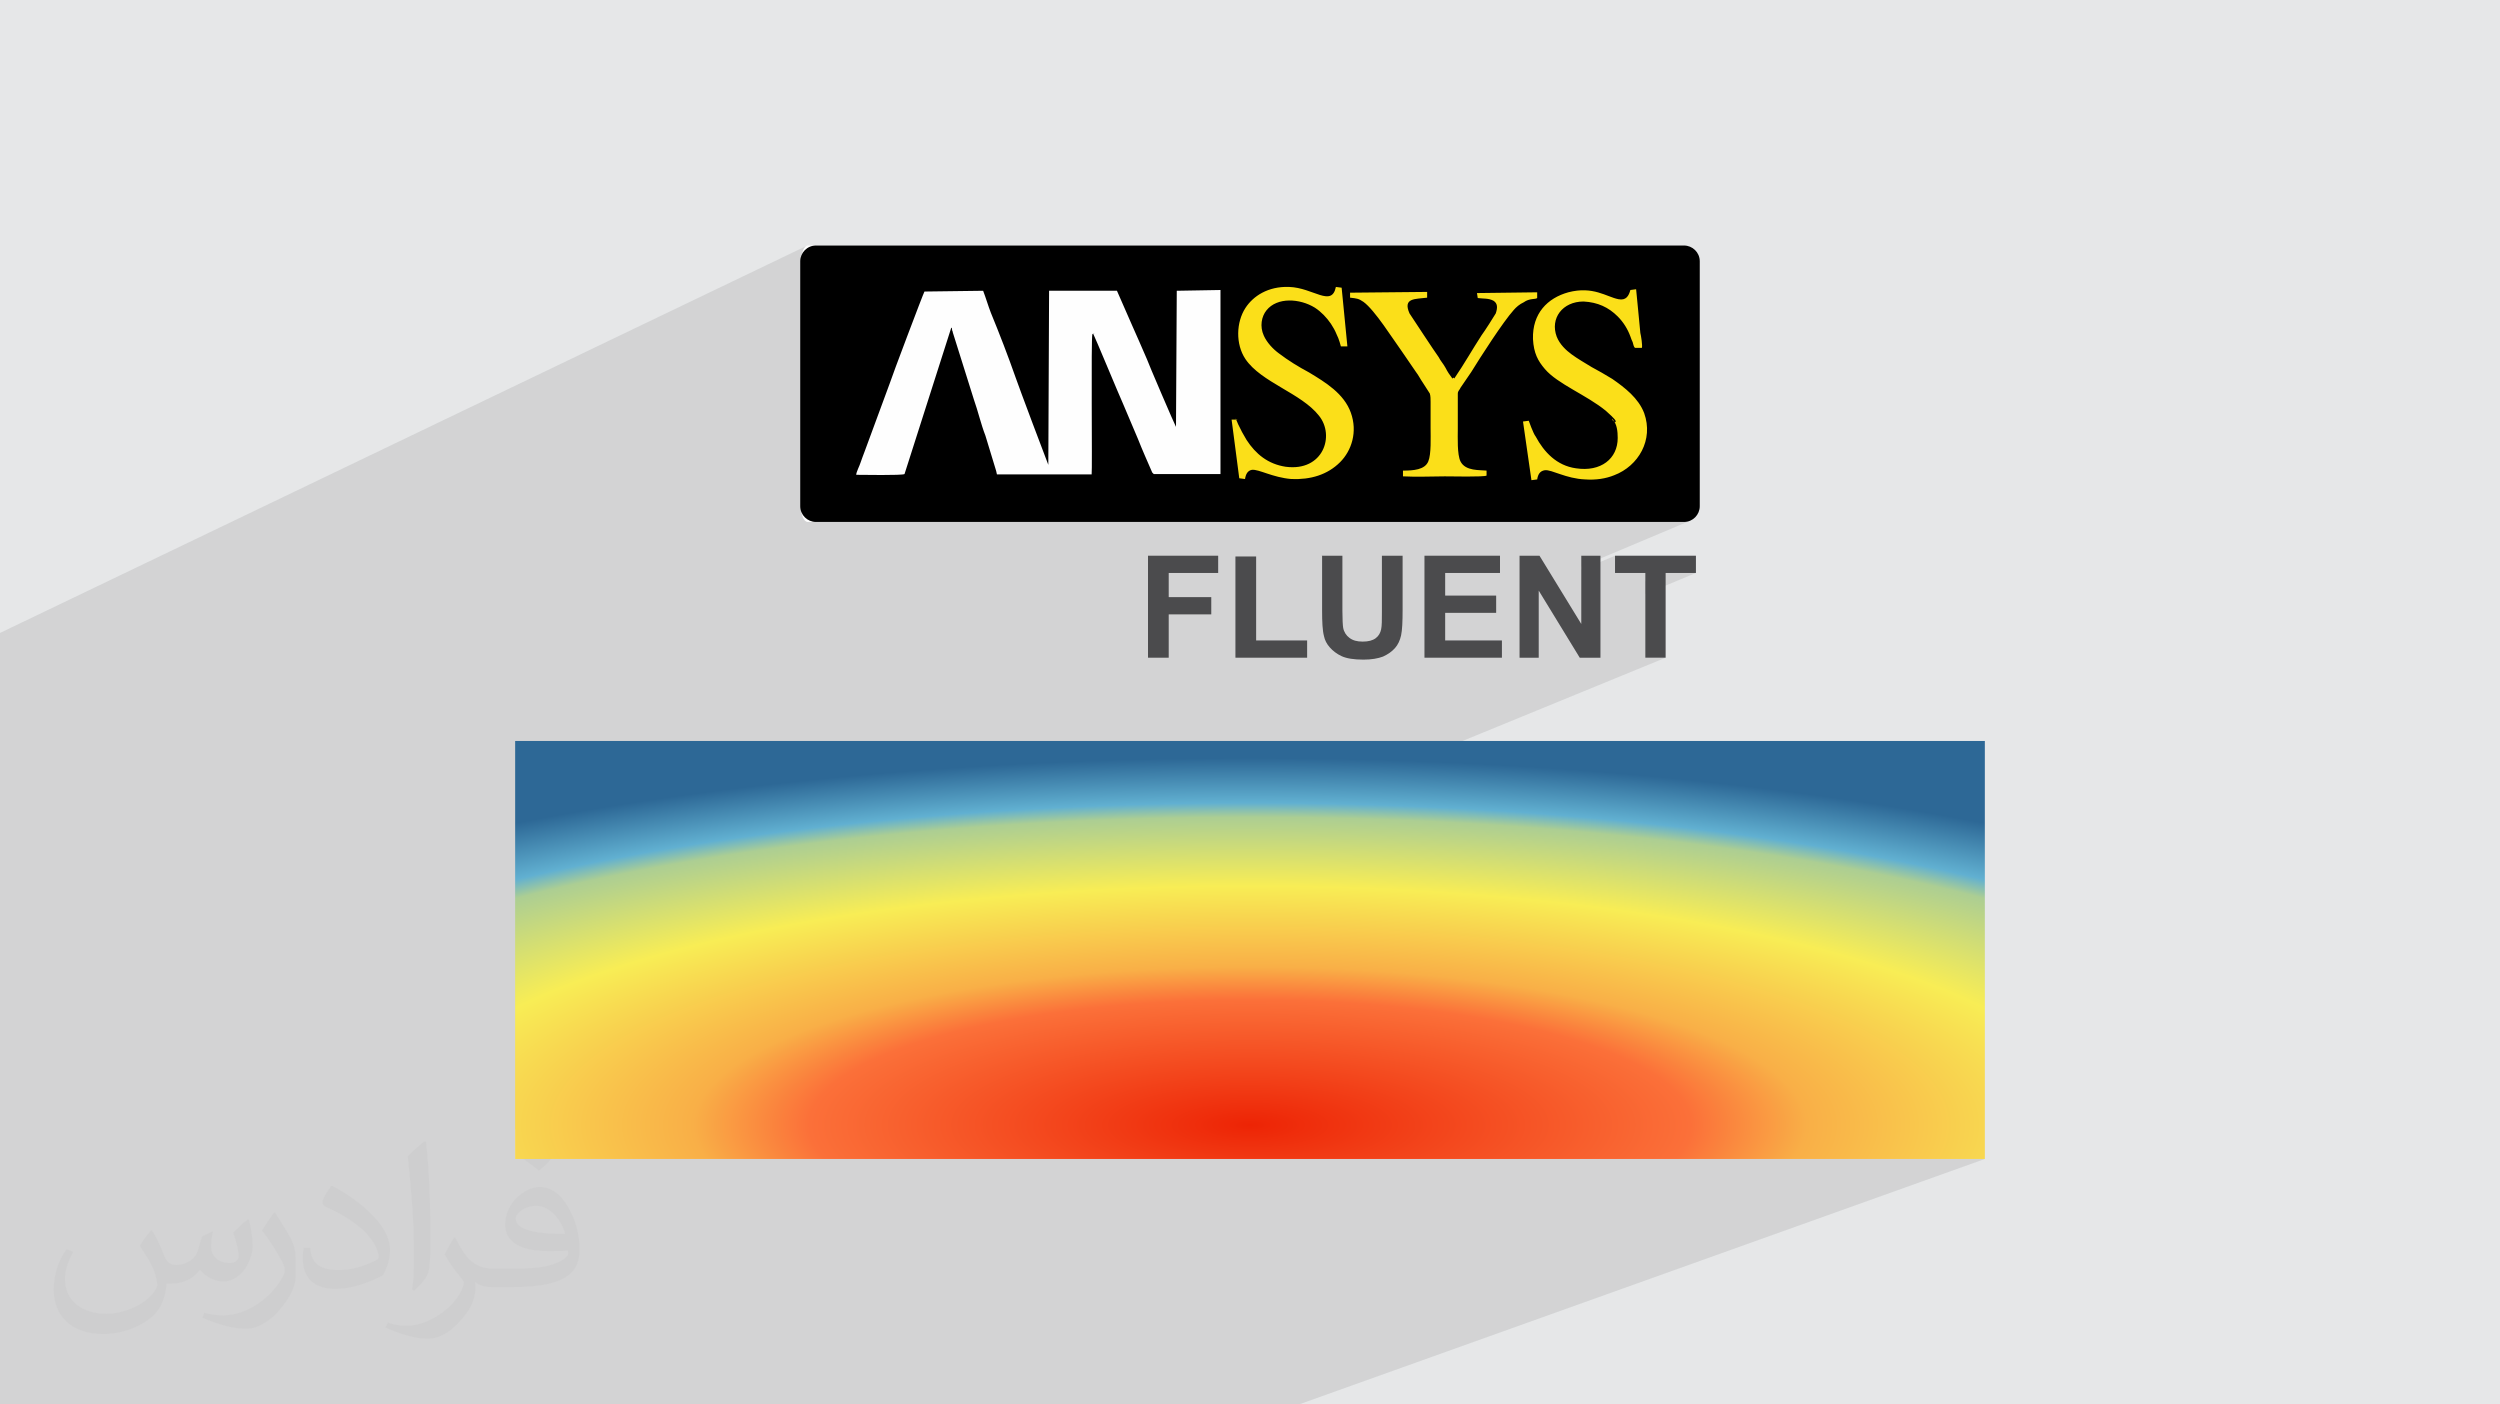 <?xml version="1.0" encoding="UTF-8"?>
<!DOCTYPE svg PUBLIC "-//W3C//DTD SVG 1.1//EN" "http://www.w3.org/Graphics/SVG/1.1/DTD/svg11.dtd">
<!-- Creator: CorelDRAW 2020 (64-Bit) -->
<svg xmlns="http://www.w3.org/2000/svg" xml:space="preserve" width="94.192mm" height="52.917mm" version="1.1" style="shape-rendering:geometricPrecision; text-rendering:geometricPrecision; image-rendering:optimizeQuality; fill-rule:evenodd; clip-rule:evenodd"
viewBox="0 0 9404.92 5283.66"
 xmlns:xlink="http://www.w3.org/1999/xlink"
 xmlns:xodm="http://www.corel.com/coreldraw/odm/2003">
 <defs>
  <style type="text/css">
   <![CDATA[
    .str0 {stroke:#373435;stroke-width:17.61;stroke-miterlimit:22.926}
    .fil6 {fill:black}
    .fil0 {fill:#E6E7E8}
    .fil4 {fill:#FBDF19}
    .fil5 {fill:#FEFEFE}
    .fil3 {fill:#4B4B4D;fill-rule:nonzero}
    .fil2 {fill:#373435;fill-opacity:0.031}
    .fil1 {fill:#2B2A29;fill-opacity:0.102}
    .fil7 {fill:url(#id0)}
   ]]>
  </style>
  <radialGradient id="id0" gradientUnits="userSpaceOnUse" gradientTransform="matrix(1 -0 -0 0.284 0 3030)" cx="4702.46" cy="4234.23" r="4860.98" fx="4702.46" fy="4234.23">
   <stop offset="0" style="stop-opacity:1; stop-color:#ED2405"/>
   <stop offset="0.341" style="stop-opacity:1; stop-color:#FB7039"/>
   <stop offset="0.431" style="stop-opacity:1; stop-color:#F9AF47"/>
   <stop offset="0.651" style="stop-opacity:1; stop-color:#F8ED55"/>
   <stop offset="0.839" style="stop-opacity:1; stop-color:#ACCE93"/>
   <stop offset="0.878" style="stop-opacity:1; stop-color:#61B0D1"/>
   <stop offset="1" style="stop-opacity:1; stop-color:#2D6896"/>
  </radialGradient>
 </defs>
 <g id="Layer_x0020_1">
  <polygon class="fil0" points="-0,0 9404.92,0 9404.92,5283.66 -0,5283.66 "/>
  <polygon class="fil1" points="4885.96,5283.66 -0,5283.66 -0,5149.32 -0,5043.59 -0,5016.64 -0,4956.77 -0,4928.98 -0,4873.63 -0,4847.64 -0,4823.65 -0,4821.25 -0,4810.56 -0,4769.84 -0,4742.39 -0,4717.43 -0,4701.31 -0,4668.76 -0,4656.25 -0,4654.49 -0,4645.33 -0,4639.17 -0,4634.37 -0,4630.09 -0,4599.16 -0,4598.27 -0,4597.16 -0,4586.62 -0,4585.14 -0,4563.45 -0,4562.85 -0,4553.78 -0,4551.17 -0,4543.37 -0,4514 -0,4507.41 -0,4506.08 -0,4466.99 -0,4452.1 -0,4417.87 -0,4382.99 -0,4381.04 -0,4356.34 -0,4356.2 -0,4332.98 -0,4326.4 -0,4320.82 -0,4289.19 -0,4283.62 -0,4271.98 -0,4269.9 -0,4268.82 -0,4267.13 -0,4236.7 -0,4234.88 -0,4212.37 -0,4210.95 -0,4210.21 -0,4205.23 -0,4200.44 -0,4196.87 -0,4162.11 -0,4148.32 -0,4142.89 -0,4112.69 -0,4088.44 -0,4087.52 -0,4079.9 -0,4075.44 -0,4070.54 -0,4069.43 -0,4009.07 -0,3999.31 -0,3981.76 -0,3977.42 -0,3972.99 -0,3972.2 -0,3968.78 -0,3964.1 -0,3955.51 -0,3939.49 -0,3935.4 -0,3929.18 -0,3910.05 -0,3882.82 -0,3872.84 -0,3867.16 -0,3856.08 -0,3853.9 -0,3846.54 -0,3845.73 -0,3840.9 -0,3838.38 -0,3837.56 -0,3836.15 -0,3825.26 -0,3824.71 -0,3814.1 -0,3808.44 -0,3805.17 -0,3775.24 -0,3765.18 -0,3764.46 -0,3762.92 -0,3737.59 -0,3720.75 -0,3714.43 -0,3710.69 -0,3706.96 -0,3696.96 -0,3689.82 -0,3686.62 -0,3673.71 -0,3657.3 -0,3653.58 -0,3652.9 -0,3649.85 -0,3647.97 -0,3641.76 -0,3621.89 -0,3609.89 -0,3592.39 -0,3588.82 -0,3576.54 -0,3572.77 -0,3566.82 -0,3533.92 -0,3523.13 -0,3521.03 -0,3518.74 -0,3476.78 -0,3476.73 -0,3465.66 -0,3463.78 -0,3453 -0,3430.6 -0,3418.87 -0,3402.33 -0,3398.9 -0,3382.68 -0,3361.86 -0,3358.05 -0,3345.31 -0,3331.49 -0,3326.22 -0,3325.18 -0,3294.82 -0,3279.55 -0,3278.34 -0,3269.04 -0,3257.9 -0,3223.37 -0,3190.19 -0,3184.55 -0,3147.49 -0,3146.4 -0,3146.3 -0,3145.44 -0,3131.2 -0,2992.98 -0,2930.88 -0,2920.55 -0,2910.1 -0,2900.95 -0,2733.56 -0,2425.38 -0,2424.09 -0,2389.67 -0,2381.11 3034.49,924.87 3029.79,928.41 3025.41,933.98 3022.15,940.03 3046.38,928.41 3036.32,933.98 3027.6,941.3 3020.44,950.11 3016.09,958.2 3015.59,960.15 3013.95,971.12 3013.37,982.77 3013.37,1315.32 3477.83,1096.72 3477.23,1097.92 3475.95,1100.87 3474.06,1105.5 3471.6,1111.65 3468.62,1119.23 3465.15,1128.11 3461.25,1138.19 3456.95,1149.35 3452.28,1161.46 3447.32,1174.42 3442.09,1188.12 3436.64,1202.43 3431,1217.24 3425.23,1232.42 3419.37,1247.89 3413.46,1263.5 3407.56,1279.15 3401.68,1294.73 3395.9,1310.12 3392.49,1319.17 3578.81,1232.3 3579.76,1233.27 3580.48,1234.06 3580.99,1234.79 3581.34,1235.55 3581.55,1236.45 3581.65,1237.58 3581.69,1239.05 3581.7,1240.96 3581.82,1242.05 3582.15,1243.15 3582.61,1244.29 3583.14,1245.46 3583.67,1246.72 3584.13,1248.06 3584.46,1249.5 3584.58,1251.06 3587.68,1260.91 3946.63,1093.83 3945.65,1315.34 4426.96,1093.83 4426.87,1109.77 4605.82,1027.48 4605.82,1166.02 4759.07,1096.05 4748.43,1101.24 4738.39,1106.98 4728.93,1113.24 4720.08,1119.96 4711.85,1127.09 4704.23,1134.58 4697.24,1142.39 4690.87,1150.47 4685.14,1158.76 4679.02,1169.09 4673.66,1180.01 4669.07,1191.46 4665.81,1201.64 4802,1139.65 4813.2,1135.72 4824.91,1132.89 4837.01,1131.15 4849.41,1130.44 4861.99,1130.73 4874.65,1131.98 4887.28,1134.14 4898.88,1136.96 5025.56,1079.43 5021.97,1092.3 5017.17,1101.91 5011.21,1108.6 5004.15,1112.7 4927.54,1147.45 4935.37,1151.16 4946.23,1157.31 4949.61,1159.64 5078.94,1101.04 5078.94,1119.79 5087.38,1120.77 5094.54,1121.66 5100.74,1122.66 5106.34,1123.94 5111.67,1125.7 5117.07,1128.11 5122.87,1131.37 5129.42,1135.66 5137.79,1142.46 5146.63,1150.82 5155.83,1160.53 5165.35,1171.43 5175.09,1183.29 5178.79,1188.04 5309.19,1129.35 5321.38,1125.45 5335.99,1123.15 5352.12,1121.57 5368.87,1119.79 5188.63,1200.84 5194.89,1209.15 5204.79,1222.75 5214.6,1236.54 5224.22,1250.32 5224.76,1251.1 5556.38,1102.49 5559.26,1121.24 5567.25,1122.09 5575,1122.62 5582.54,1123.04 5589.92,1123.59 5597.16,1124.47 5604.3,1125.91 5611.36,1128.12 5618.4,1131.34 5623.63,1135.4 5627.46,1139.99 5630.02,1145.14 5631.38,1150.82 5631.67,1157.04 5630.99,1163.8 5629.41,1171.1 5627.06,1178.95 5624.06,1183.97 5740.45,1132.11 5748.37,1128.75 5755.95,1126.63 5763.02,1125.39 5769.41,1124.62 5774.96,1123.93 5779.49,1122.93 5617.04,1195.28 5610.3,1205.97 5602,1218.97 5593.49,1232.1 5592.61,1233.43 5871.5,1109.4 5858.27,1115.59 5845.69,1122.63 5833.82,1130.54 5822.71,1139.31 5812.43,1148.94 5803.04,1159.45 5794.61,1170.86 5787.17,1183.13 5780.8,1196.3 5779.1,1200.84 5904.49,1145.22 5916.38,1140.53 5929.2,1137.09 5942.89,1134.95 5957.38,1134.22 5967.24,1134.95 5976.8,1136.05 5986.09,1137.52 5995.09,1139.37 6003.84,1141.57 6012.33,1144.16 6012.76,1144.31 6133.36,1090.94 6130.97,1098.88 6128,1106.29 6124.29,1112.93 6119.67,1118.53 6113.95,1122.85 6039.45,1155.78 6044,1158.23 6051.4,1162.67 6058.61,1167.49 6065.64,1172.67 6072.5,1178.24 6079.21,1184.18 6085.77,1190.48 6093.6,1198.79 6100.9,1207.47 6107.67,1216.49 6113.89,1225.81 6119.58,1235.41 6124.71,1245.24 6129.31,1255.28 6133.36,1265.48 6134.44,1268.66 6135.53,1271.7 6136.61,1274.61 6137.7,1277.39 6138.78,1280.02 6139.85,1282.52 6140.94,1284.88 6142.02,1287.12 6142.99,1290.3 6143.78,1293.34 6144.51,1296.25 6145.27,1299.01 6146.17,1301.65 6147.29,1304.16 6148.76,1306.52 6150.67,1308.75 6176.63,1308.75 5875.72,1440.3 5886.17,1446.97 5901.46,1456.3 5917.18,1465.62 5933.19,1474.98 5949.33,1484.41 5965.49,1493.98 5981.48,1503.71 5997.18,1513.67 6012.44,1523.88 6027.12,1534.42 6041.05,1545.31 6045.15,1549.17 6050.56,1554.06 6056.72,1559.61 6063.05,1565.5 6068.97,1571.4 6073.91,1576.95 6077.3,1581.84 6078.56,1585.7 6075.67,1588.58 6074.63,1589.03 6076.63,1592.56 6079.92,1600.92 6082.33,1609.87 6084.01,1619.24 6085.06,1628.8 6085.6,1638.37 6085.76,1647.74 6085.02,1662.01 6082.85,1675.58 6079.29,1688.41 6074.37,1700.43 6068.17,1711.59 6060.73,1721.82 6052.09,1731.09 6042.3,1739.33 6031.42,1746.49 6019.49,1752.51 5915.52,1797.08 5924.62,1799.01 5937,1801.08 5949.85,1802.62 5963.15,1803.52 5978.16,1804.2 5992.86,1804.08 6007.22,1803.19 6021.21,1801.53 6034.79,1799.14 6047.94,1796.01 6060.61,1792.18 6072.78,1787.65 5796.02,1905.93 6286.26,1905.93 6149.76,1963.63 6335.3,1963.63 6347.37,1962.39 6358.53,1958.84 5948.73,2131.28 5948.73,2143.93 6075.66,2090.57 6075.66,2155.48 6189.62,2155.48 6189.62,2187.37 6266.06,2155.48 6380.02,2155.48 6189.62,2234.72 6189.62,2474.25 6266.06,2474.25 1938.03,4248.93 1938.03,4360.03 7466.9,4360.03 "/>
  <path class="fil2" d="M571.37 4628.22c17.95,27.21 29.6,53.36 40.96,82.43 8.45,16.91 12.93,48.09 52.57,48.09 11.61,0 28.28,-3.42 43.06,-11.61 16.63,-8.73 29.32,-21.94 35.94,-42l15.85 -53.36 38.57 -19.02 2.64 2.64c-5.27,20.09 -6.59,39.36 -6.59,54.43 0,44.63 38.57,61.56 69.22,61.56 17.95,0 34.09,-8.73 34.09,-25.11 0,-21.13 -8.98,-57.06 -20.62,-89.29 17.95,-17.95 35.94,-35.94 56.53,-50.47l3.17 1.6c8.98,38.04 14,75.56 14,100.66 0,24.57 -10.83,51.79 -19.81,69.49 -18.49,34.87 -51.25,62.62 -90.87,62.62 -30.1,0 -63.65,-15.07 -86.66,-43.06l-1.32 0c-21.66,26.96 -55.22,51.25 -108.86,51.25l-16.63 0c-2.64,35.41 -10.29,60.49 -21.94,82.95 -31.95,62.34 -126.81,106.47 -216.1,106.47 -124.17,0 -186.51,-71.59 -186.51,-166.96 0,-58.91 19.27,-113.6 48.88,-152.42l24.29 10.04c-18.49,35.41 -30.91,68.68 -30.91,101.45 0,89.29 72.66,131.83 156.4,131.83 77.68,0 173.83,-49.41 191.28,-106.72 -6.59,-62.62 -30.1,-91.93 -66.04,-148.99 10.83,-19.02 24.83,-38.04 42.28,-58.38l3.17 0 0 0 0 0 -0.02 -0.09zm1432.14 -336.04c26.15,16.39 51.79,35.66 76.87,57.85 -14,19.81 -31.45,37.79 -53.11,53.64 -25.11,-20.34 -50.19,-37.79 -75.84,-56.27 17.42,-19.55 34.62,-38.29 52.04,-55.22l0 0 0 0 0 0 0 0 0 0 0.03 0zm13.47 244.11c-42.28,0 -76.87,27.75 -76.87,48.34 0,44.13 84.53,57.85 185.72,57.31 -12.68,-51.79 -57.06,-105.68 -108.86,-105.68l0.01 0.03zm-94.86 236.19c54.96,0 103.04,-1.6 139.74,-10.83 40.96,-10.29 75.56,-30.91 75.56,-45.17 0,-3.7 0,-8.19 -1.32,-11.89 -22.98,2.11 -49.41,2.11 -72.38,2.11 -74.49,0 -131.55,-16.91 -154.02,-58.66 -5.55,-11.61 -9.51,-24.57 -9.51,-39.36 0,-40.43 17.42,-79.79 48.09,-107 25.61,-22.45 53.89,-36.44 82.67,-36.44 52.04,0 93.51,41.75 122.57,107.54 15.85,35.94 26.68,77.4 26.68,129.72 0,34.87 -9.51,64.19 -31.17,85.85 -40.43,39.11 -114.92,53.89 -229.04,53.89l-51.79 0 0 0 -13.47 0c-28.28,0 -48.62,-5.02 -64.72,-17.42l-2.64 0c0.79,6.59 1.32,12.93 1.32,19.02 0,25.61 -8.45,58.38 -25.61,84.53 -50.72,75.3 -105.68,108.04 -153.24,108.04 -48.09,0 -107,-18.49 -160.11,-42.54l9.51 -18.49c17.17,7.13 40.96,11.89 73.7,11.89 85.85,0 198.66,-82.43 212.66,-163 -3.17,-6.59 -8.98,-15.32 -17.17,-24.57 -25.11,-29.85 -40.96,-54.68 -55.75,-80.83 12.68,-25.11 24.29,-45.17 35.13,-63.4l4.49 -0.53c36.72,74.77 69.99,117.55 144.23,117.55l11.61 0 0 0 53.89 0 0 0 0 0 0 0 0 0 0 0 0.09 0.01zm-371.98 79c6.34,-34.34 6.87,-72.91 6.87,-108.86l0 -53.36c0,-99.6 -12.68,-244.36 -22.98,-338.68 17.95,-19.27 43.06,-42 62.87,-57.31l5.81 1.6c13.47,118.62 16.63,256 16.63,383.06 0,33.3 -1.32,65.79 -4.49,89.55 -1.85,30.1 -19.27,52.83 -56.53,87.7l-8.19 -3.7zm-382.8 -157.19c1.85,46.77 24.83,83.49 105.15,83.49 49.93,0 92.19,-12.93 138.96,-35.13 8.45,-3.7 12.93,-8.73 12.93,-12.93 0,-29.32 -22.45,-68.15 -60.23,-103.55 -36.72,-33.3 -85.34,-62.62 -130.76,-82.18 -15.6,-6.59 -20.62,-13.47 -20.62,-20.09 0,-13.47 17.95,-41.75 32.77,-62.09l5.02 -0.53c52.04,27.21 110.17,67.64 153.24,112.53 39.11,41.47 63.4,83.49 63.4,129.19 0,33.81 -10.29,65.51 -26.96,95.11 -57.06,28.79 -117.83,50.72 -178.06,50.72 -73.17,0 -123.1,-34.34 -123.1,-114.92 0,-8.73 0,-22.19 3.17,-39.64l25.11 0 0 0 0 0 0 0 0 0 0 0 -0.02 0zm-132.37 -132.9l45.45 73.45c16.63,27.21 32.23,56.81 32.23,103.55l0 59.7c0,48.34 -30.91,100.13 -80.83,151.38 -39.11,34.62 -73.7,49.41 -105.68,49.41 -47.55,0 -101.98,-14.79 -164.85,-41.75l7.13 -18.49c19.81,5.27 42.79,9.77 71.06,9.77 90.36,-0.53 182.8,-66.57 225.08,-147.15 5.02,-9.26 6.87,-17.95 6.87,-24.04 0,-9.26 -5.02,-19.55 -8.98,-28.79 -22.98,-43.31 -48.62,-82.95 -76.87,-119.68 14.79,-23.25 29.6,-45.7 45.7,-67.9l3.7 0.53 0 0 0 0 0 0 0 0 0 0 -0.02 0.01z"/>
  <g id="_2169633903776">
   <g>
    <polygon class="fil3" points="4318.77,2474.25 4318.77,2090.57 4582.74,2090.57 4582.74,2155.48 4396.66,2155.48 4396.66,2246.35 4556.77,2246.35 4556.77,2311.26 4396.66,2311.26 4396.66,2474.25 "/>
    <polygon id="_1" class="fil3" points="4647.64,2474.25 4647.64,2093.45 4725.54,2093.45 4725.54,2409.34 4917.39,2409.34 4917.39,2474.25 "/>
    <path id="_2" class="fil3" d="M4972.19 2090.57l77.89 0 0 207.71c0,33.18 1.45,54.82 2.89,63.47 2.89,15.87 11.54,28.85 23.08,37.5 12.98,10.09 28.85,14.42 50.49,14.42 21.63,0 37.5,-4.32 49.04,-12.98 11.54,-8.65 17.31,-20.19 20.2,-33.17 2.89,-12.99 2.89,-34.63 2.89,-64.91l0 -212.04 77.88 0 0 201.94c0,46.16 -1.44,77.88 -5.76,98.08 -4.33,18.75 -11.54,34.63 -23.09,47.61 -11.53,12.98 -25.96,23.08 -44.71,31.73 -18.75,7.21 -43.27,11.53 -73.57,11.53 -36.06,0 -63.46,-4.32 -82.22,-12.98 -18.75,-8.66 -33.18,-20.19 -44.71,-33.18 -11.54,-12.98 -18.75,-27.4 -21.64,-41.83 -5.77,-21.64 -7.21,-54.82 -7.21,-96.65l0 -204.82 0 0 0 0 0 0 -1.45 -1.44z"/>
    <polygon id="_3" class="fil3" points="5358.77,2474.25 5358.77,2090.57 5642.94,2090.57 5642.94,2155.48 5436.67,2155.48 5436.67,2240.58 5628.51,2240.58 5628.51,2305.49 5436.67,2305.49 5436.67,2409.34 5650.15,2409.34 5650.15,2474.25 5358.77,2474.25 5358.77,2474.25 "/>
    <polygon id="_4" class="fil3" points="5716.5,2474.25 5716.5,2090.57 5791.5,2090.57 5948.73,2347.32 5948.73,2090.57 6020.85,2090.57 6020.85,2474.25 5942.95,2474.25 5788.62,2221.83 5788.62,2474.25 5716.5,2474.25 5716.5,2474.25 "/>
    <polygon id="_5" class="fil3" points="6189.62,2474.25 6189.62,2155.48 6075.66,2155.48 6075.66,2090.57 6380.02,2090.57 6380.02,2155.48 6266.06,2155.48 6266.06,2474.25 6189.62,2474.25 6189.62,2474.25 "/>
    <rect class="fil4 str0" x="4605.82" y="1027.48" width="1680.44" height="878.45"/>
    <path class="fil5" d="M3039.33 923.63l1544.85 0c15.87,0 25.96,25.96 25.96,59.14l0 921.71c0,31.73 -12.98,59.14 -25.96,59.14l-1544.85 0c-15.87,0 -25.96,-25.96 -25.96,-59.14l0 -921.71c0,-31.73 12.98,-59.14 25.96,-59.14z"/>
    <path class="fil6" d="M3069.61 923.63l3265.69 0c31.73,0 59.14,25.96 59.14,59.14l0 921.71c0,31.73 -25.96,59.14 -59.14,59.14l-3265.69 0c-31.73,0 -59.14,-25.96 -59.14,-59.14l0 -921.71c0,-31.73 25.96,-59.14 59.14,-59.14zm2397.34 497.65c-2.89,2.89 -2.89,2.89 -2.89,2.89 -10.09,-12.98 -18.75,-25.97 -25.96,-40.4 -8.66,-15.87 -18.75,-25.96 -25.96,-40.39 -15.87,-21.63 -98.09,-147.13 -109.62,-164.44 -25.96,-59.14 21.63,-53.37 66.35,-59.14l0 -21.63 -289.93 2.88 0 18.75c24.51,2.89 31.73,2.89 50.48,15.87 43.27,31.73 109.62,138.48 144.24,186.08l53.37 77.89c10.09,12.98 15.87,25.96 25.96,40.39l25.96 40.39c2.89,8.66 2.89,21.64 2.89,31.73l0 98.09c0,34.62 2.89,98.08 -8.65,125.49 -12.98,31.73 -56.25,34.62 -95.21,34.62l0 21.64c53.38,2.89 106.75,0 157.23,0 21.63,0 148.57,2.89 157.22,-2.89l0 -18.75c-24.52,-2.89 -79.34,2.89 -98.09,-34.62 -12.98,-25.96 -10.09,-90.87 -10.09,-122.6 0,-43.27 0,-87.99 0,-132.71 0,-10.09 8.66,-15.87 10.09,-21.64l40.39 -59.14c34.63,-56.25 119.73,-188.95 160.12,-233.68 8.65,-10.09 21.64,-21.63 37.5,-28.85 21.64,-15.87 43.27,-10.09 50.48,-15.87l0 -21.63 -226.47 2.88 2.89 18.75c21.64,2.89 40.4,0 59.14,10.09 15.87,10.1 15.87,25.97 8.66,47.61 -5.77,10.09 -43.27,69.24 -53.37,82.22 -34.62,53.37 -66.35,109.62 -100.98,160.12l0 0 0 0 0 2.89 -2.89 -2.89 -2.88 0zm-812.09 157.22l-21.64 0 28.85 220.69 21.64 2.89c2.88,-18.75 10.09,-31.73 25.96,-34.62 25.96,-2.89 77.89,28.85 148.57,34.62 72.12,2.89 135.58,-15.87 183.19,-63.46 43.27,-43.27 66.35,-113.96 40.39,-186.08 -25.96,-72.12 -95.2,-113.96 -157.22,-151.45 -40.39,-21.64 -77.89,-44.72 -113.96,-72.12 -21.63,-15.87 -44.71,-40.39 -56.25,-66.35 -15.87,-34.63 -8.66,-72.13 10.09,-95.21 40.39,-50.48 125.5,-44.71 181.75,-10.09 24.51,15.87 44.71,37.5 60.58,60.59 8.66,12.98 15.87,25.96 21.64,40.39 8.66,15.87 15.87,44.71 15.87,44.71l24.51 0 -21.63 -220.69 -21.64 -2.89c-15.87,77.89 -85.1,2.89 -175.98,0 -79.33,-2.89 -135.58,34.62 -164.44,79.33 -34.62,53.37 -37.5,135.59 0,191.85 59.14,87.99 210.6,128.38 276.95,213.48 60.58,75.01 15.87,210.59 -125.49,191.84 -66.35,-10.09 -112.51,-47.6 -147.13,-100.97 -12.98,-21.64 -21.64,-37.5 -31.73,-59.14 -2.89,-5.77 -5.77,-15.87 -10.09,-21.64l0 0 0 0 2.89 2.89 2.89 2.89 1.45 -1.45zm1409.26 -2.89c2.89,2.89 0,0 2.89,2.89 15.87,15.87 18.75,44.71 18.75,69.24 0,77.89 -63.46,128.38 -157.22,113.96 -72.12,-10.1 -119.73,-60.59 -151.45,-119.73 -8.66,-10.09 -25.97,-59.14 -25.97,-59.14l-21.63 2.89 31.73 220.7 21.63 -2.89c2.89,-18.75 10.09,-31.73 28.85,-34.63 25.96,-2.89 79.34,31.73 151.46,34.63 40.39,2.89 77.89,-2.89 109.62,-15.87 90.87,-34.63 148.57,-132.71 112.51,-233.68 -21.64,-56.26 -72.12,-95.21 -119.72,-128.39 -25.96,-15.87 -53.37,-31.72 -77.89,-44.71 -25.96,-15.87 -53.37,-31.73 -75.01,-47.6 -21.64,-15.87 -44.72,-37.51 -56.25,-66.36 -25.96,-69.24 21.64,-132.7 100.97,-132.7 53.38,2.89 93.76,21.64 128.39,56.25 21.63,21.64 37.5,47.6 47.6,75.01 2.89,8.66 5.77,15.87 8.66,21.64 2.89,8.65 2.89,15.87 8.65,21.63l25.96 0c2.89,-8.65 -2.88,-44.71 -5.76,-56.25 -5.77,-53.37 -10.09,-112.51 -15.87,-164.44l-21.64 2.89c-5.77,21.64 -15.87,40.39 -44.72,34.63 -44.71,-8.66 -95.2,-50.49 -188.95,-25.97 -77.89,21.64 -135.58,79.34 -132.71,175.98 2.89,53.37 18.75,82.22 44.72,112.51 47.6,56.25 157.22,98.09 229.35,157.22 8.65,8.66 37.5,31.73 37.5,40.39l0 0 0 0 -2.89 2.89 -10.09 -8.65 -1.46 -4.32zm-1951.62 -320.23c2.89,2.89 100.98,239.45 112.51,263.97 18.75,44.71 37.5,87.99 56.25,132.7 15.87,40.39 34.63,82.22 53.38,125.5 0,0 2.88,2.88 2.88,2.88 2.89,2.89 2.89,2.89 2.89,2.89l250.99 0 0 -692.37 -164.44 2.89 -2.89 512.06c-2.89,-2.89 -106.74,-245.21 -109.62,-255.31 -18.75,-44.71 -37.51,-85.1 -56.25,-128.38l-56.26 -128.38 -255.3 0 -2.89 654.87c-2.89,-5.77 -113.96,-301.47 -122.61,-327.43 -28.85,-82.22 -60.58,-164.44 -93.75,-245.22 -10.1,-25.96 -18.75,-56.25 -28.85,-82.22l-220.7 2.89c-2.89,2.89 -125.49,327.43 -129.81,343.3l-95.21 258.2c-5.77,15.87 -10.09,25.96 -15.87,43.27 -2.89,10.09 -15.87,34.62 -15.87,44.71 21.64,0 173.1,2.89 181.75,-2.89l175.97 -551.02c2.89,2.89 2.89,2.89 2.89,8.66 0,2.89 2.89,5.77 2.89,10.09l79.33 252.43c15.87,44.72 25.96,90.87 43.27,135.59l40.4 132.7 2.88 12.98 356.29 0c2.89,-12.98 -2.89,-519.27 2.89,-527.93l0 0 0 0 5.77 -2.89 2.89 0 -5.79 1.45z"/>
   </g>
   <rect class="fil7" x="1938.02" y="2787.51" width="5528.87" height="1572.52"/>
  </g>
 </g>
</svg>
